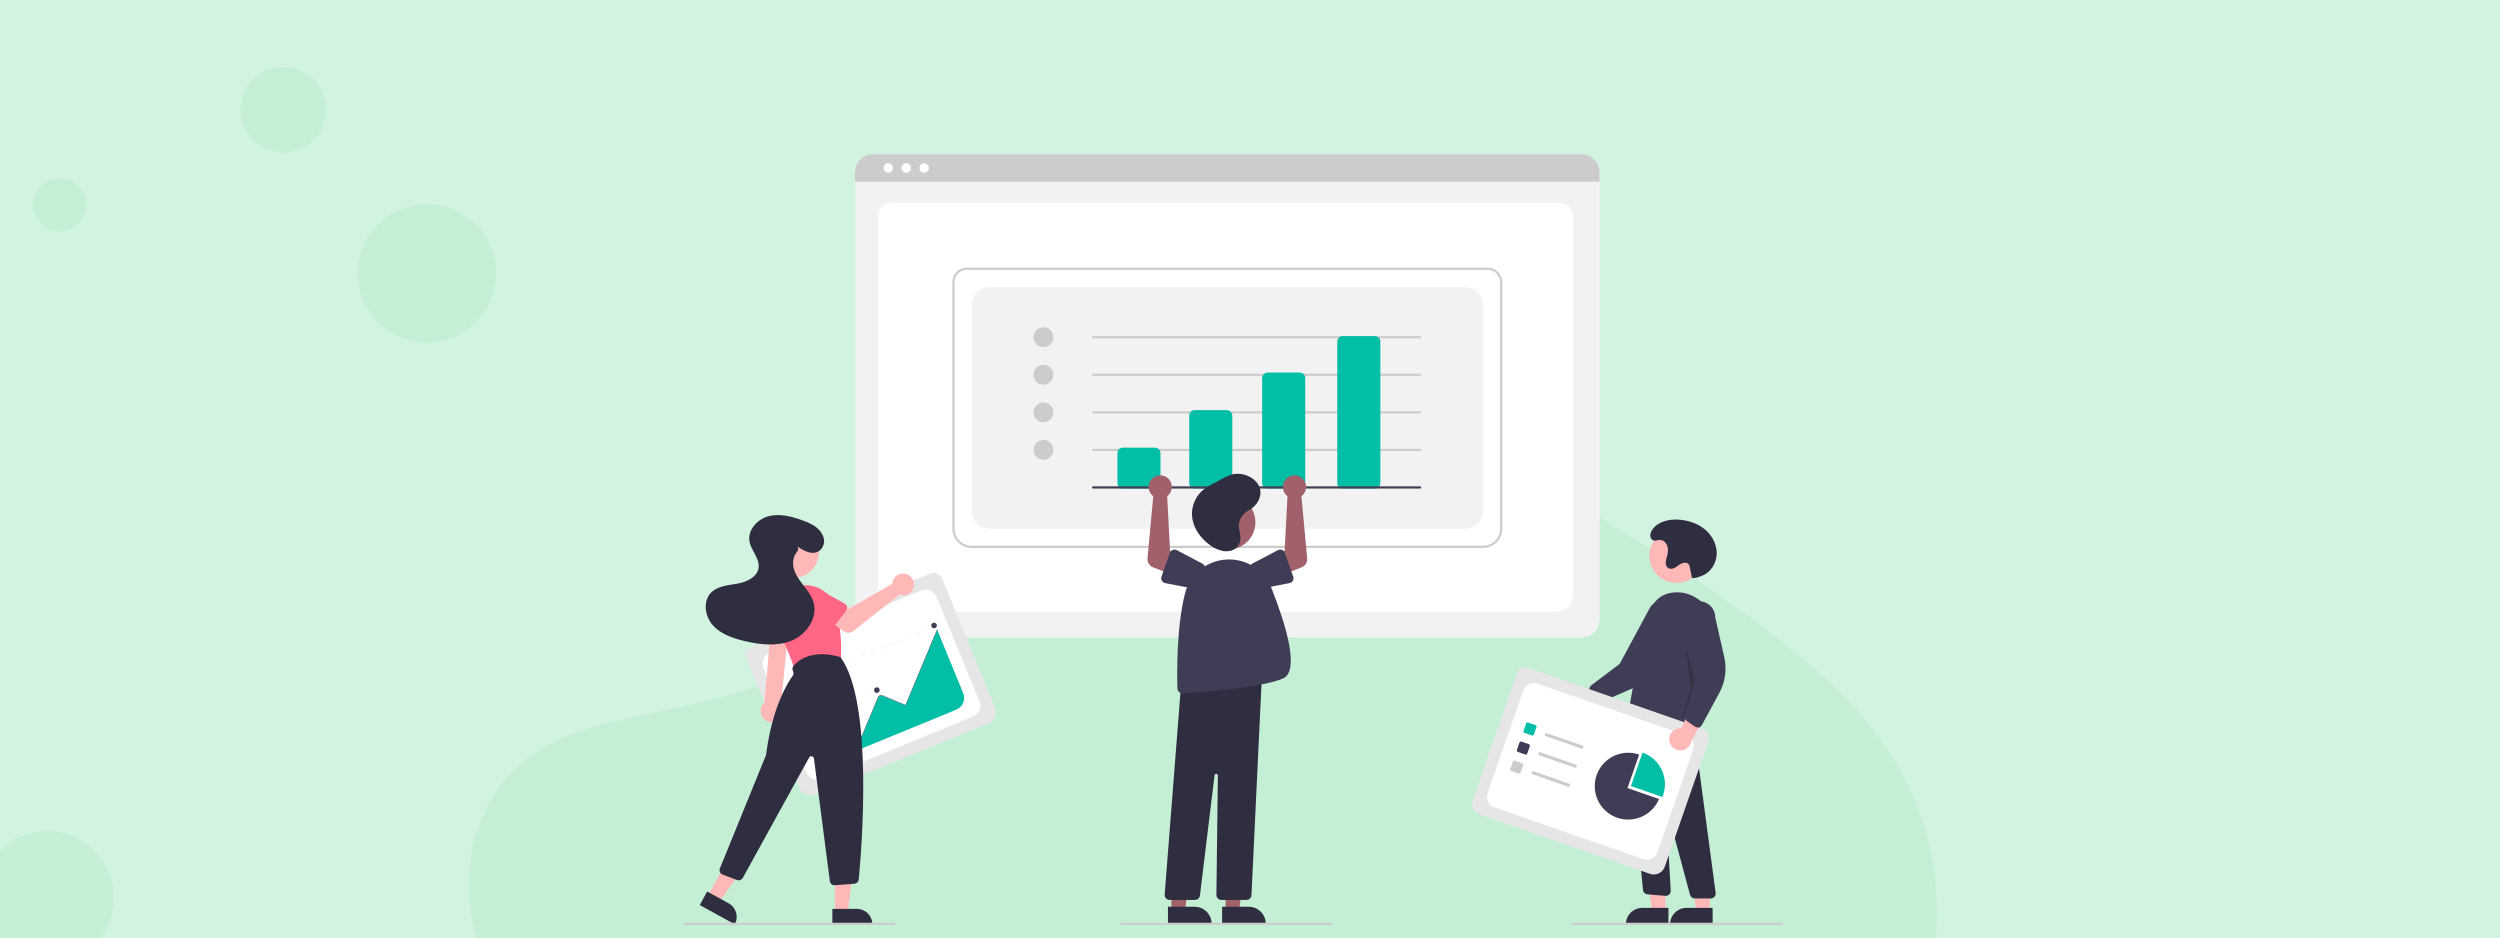 <svg width="373" height="140" viewBox="0 0 373 140" fill="none" xmlns="http://www.w3.org/2000/svg">
<rect x="0" y="0" width="373" height="140" fill="#808080" stroke="none"/>
<g clip-path="url(#clip0_4207_13)">
<rect width="373" height="140" fill="#D1F3DF"/>
<path opacity="0.1" d="M137.581 60.546C145.015 53.932 156.679 52.576 167.295 53.103C200.644 54.759 230.747 70.86 256.785 89.072C266.213 95.664 275.494 102.769 281.612 111.848C294.078 130.328 290.373 155.933 273.054 171.157C267.16 176.339 260.016 180.315 252.682 183.828C239.641 190.089 225.57 195.113 210.772 196.548C200.217 197.566 189.532 196.739 179.041 195.317C149.726 191.336 120.951 182.543 96.834 167.516C86.256 160.917 76.284 152.718 71.924 142.043C67.563 131.369 70.354 117.847 81.156 111.53C85.623 108.918 90.965 107.737 96.193 106.631C103.891 105 111.711 103.392 118.659 100.077C125.833 96.653 134.328 90.029 132.905 82.45C131.384 74.304 130.161 67.161 137.581 60.546Z" fill="#49CE7F"/>
<path opacity="0.1" d="M63.7 51.087C69.389 51.087 74.001 46.475 74.001 40.786C74.001 35.096 69.389 30.485 63.7 30.485C58.011 30.485 53.399 35.096 53.399 40.786C53.399 46.475 58.011 51.087 63.7 51.087Z" fill="#49CE7F"/>
<path opacity="0.1" d="M42.276 22.754C45.797 22.754 48.652 19.899 48.652 16.377C48.652 12.855 45.797 10 42.276 10C38.754 10 35.899 12.855 35.899 16.377C35.899 19.899 38.754 22.754 42.276 22.754Z" fill="#49CE7F"/>
<path opacity="0.1" d="M8.924 34.526C11.091 34.526 12.848 32.769 12.848 30.602C12.848 28.435 11.091 26.678 8.924 26.678C6.757 26.678 5 28.435 5 30.602C5 32.769 6.757 34.526 8.924 34.526Z" fill="#49CE7F"/>
<g opacity="0.09">
<path d="M6.99 124.666C8.836 124.667 10.64 125.215 12.175 126.241C13.71 127.267 14.905 128.725 15.611 130.43C16.317 132.136 16.502 134.013 16.142 135.823C15.781 137.634 14.892 139.297 13.587 140.602C12.281 141.907 10.618 142.796 8.808 143.156C6.997 143.516 5.121 143.331 3.415 142.625C1.71 141.919 0.252 140.723 -0.774 139.188C-1.8 137.654 -2.348 135.849 -2.348 134.003C-2.349 132.777 -2.108 131.562 -1.639 130.429C-1.17 129.295 -0.482 128.266 0.385 127.399C1.253 126.531 2.282 125.844 3.416 125.375C4.549 124.906 5.764 124.665 6.99 124.666Z" fill="#49CE7F"/>
<path d="M6.989 144C5.012 143.998 3.079 143.409 1.437 142.309C-0.206 141.21 -1.486 139.647 -2.242 137.82C-2.997 135.993 -3.194 133.983 -2.807 132.044C-2.42 130.105 -1.467 128.324 -0.068 126.926C1.33 125.529 3.112 124.577 5.051 124.192C6.99 123.806 9 124.005 10.827 124.761C12.653 125.518 14.215 126.799 15.314 128.443C16.412 130.086 16.999 132.019 17 133.996C16.998 136.65 15.942 139.194 14.065 141.07C12.188 142.946 9.643 144 6.989 144ZM15.428 135.366C13.7 134.862 11.884 134.734 10.102 134.991C10.832 136.97 11.389 139.008 11.766 141.083C12.737 140.433 13.563 139.59 14.193 138.606C14.823 137.622 15.244 136.519 15.428 135.366ZM10.329 141.872C9.927 139.661 9.317 137.493 8.507 135.397C8.489 135.405 8.471 135.41 8.452 135.412C3.626 137.093 1.897 140.434 1.741 140.746C3.239 141.913 5.085 142.546 6.984 142.544C8.132 142.553 9.269 142.323 10.324 141.872H10.329ZM0.639 139.721C0.833 139.393 3.18 135.514 7.592 134.082C7.7 134.044 7.818 134.012 7.927 133.981C7.717 133.496 7.482 133.011 7.231 132.535C2.962 133.809 -1.184 133.754 -1.559 133.747C-1.559 133.833 -1.567 133.919 -1.567 134.004C-1.564 136.117 -0.779 138.154 0.639 139.721ZM-1.38 132.26C1.288 132.248 3.943 131.899 6.523 131.22C5.556 129.519 4.499 127.872 3.355 126.284C2.158 126.848 1.108 127.68 0.287 128.717C-0.535 129.753 -1.105 130.966 -1.38 132.26ZM4.987 125.706C6.159 127.299 7.226 128.967 8.178 130.7C11.22 129.559 12.502 127.837 12.66 127.619C11.097 126.231 9.079 125.465 6.989 125.468C6.314 125.473 5.643 125.555 4.987 125.711V125.706ZM13.606 128.607C13.426 128.851 11.994 130.688 8.835 131.978C9.03 132.385 9.226 132.799 9.405 133.214C9.468 133.362 9.53 133.511 9.594 133.652C12.44 133.291 15.264 133.87 15.546 133.925C15.525 131.983 14.84 130.106 13.606 128.606V128.607Z" fill="#49CE7F"/>
</g>
<g clip-path="url(#clip1_4207_13)">
<path d="M235.951 95.122H130.325C129.604 95.121 128.913 94.834 128.403 94.324C127.893 93.814 127.606 93.123 127.605 92.402V27.268C127.606 26.74 127.816 26.233 128.19 25.86C128.563 25.486 129.07 25.276 129.598 25.276H236.643C237.181 25.276 237.696 25.49 238.076 25.87C238.456 26.25 238.67 26.765 238.67 27.303V92.402C238.669 93.123 238.383 93.814 237.873 94.324C237.363 94.834 236.672 95.121 235.951 95.122Z" fill="#F2F2F2"/>
<path d="M232.098 91.27H133.657C132.214 91.27 131.04 90.171 131.04 88.82V32.1C131.04 31.098 131.91 30.282 132.979 30.282H232.743C233.83 30.282 234.715 31.111 234.715 32.13V88.82C234.715 90.171 233.541 91.27 232.098 91.27Z" fill="white"/>
<path d="M238.632 27.113H127.567V25.728C127.568 25.005 127.856 24.311 128.368 23.8C128.88 23.288 129.573 23.001 130.297 23H235.903C236.626 23.001 237.32 23.288 237.832 23.799C238.343 24.311 238.631 25.005 238.632 25.728V27.113Z" fill="#CCCCCC"/>
<path d="M132.528 25.767C132.918 25.767 133.234 25.45 133.234 25.06C133.234 24.671 132.918 24.354 132.528 24.354C132.138 24.354 131.822 24.671 131.822 25.06C131.822 25.45 132.138 25.767 132.528 25.767Z" fill="white"/>
<path d="M135.208 25.767C135.598 25.767 135.914 25.45 135.914 25.06C135.914 24.671 135.598 24.354 135.208 24.354C134.818 24.354 134.502 24.671 134.502 25.06C134.502 25.45 134.818 25.767 135.208 25.767Z" fill="white"/>
<path d="M137.887 25.767C138.277 25.767 138.593 25.45 138.593 25.06C138.593 24.671 138.277 24.354 137.887 24.354C137.497 24.354 137.181 24.671 137.181 25.06C137.181 25.45 137.497 25.767 137.887 25.767Z" fill="white"/>
<path d="M221.262 81.757H144.975C144.211 81.757 143.477 81.452 142.937 80.912C142.396 80.371 142.092 79.638 142.091 78.873V42.09C142.091 41.518 142.319 40.97 142.723 40.565C143.128 40.161 143.676 39.933 144.248 39.933H221.955C222.536 39.933 223.093 40.164 223.504 40.575C223.915 40.986 224.146 41.543 224.147 42.124V78.873C224.146 79.638 223.842 80.371 223.301 80.912C222.76 81.452 222.027 81.757 221.262 81.757ZM144.248 40.262C143.763 40.263 143.299 40.456 142.956 40.798C142.614 41.141 142.421 41.605 142.42 42.09V78.873C142.421 79.55 142.691 80.2 143.17 80.679C143.649 81.157 144.298 81.427 144.975 81.428H221.262C221.94 81.427 222.589 81.157 223.068 80.679C223.547 80.2 223.816 79.55 223.817 78.873V42.124C223.816 41.631 223.62 41.157 223.271 40.808C222.922 40.459 222.449 40.263 221.955 40.262H144.248Z" fill="#CCCCCC"/>
<path d="M147.613 78.873H218.625C219.325 78.873 219.995 78.595 220.49 78.1C220.984 77.606 221.262 76.935 221.262 76.236V45.487C221.262 44.787 220.984 44.116 220.49 43.622C219.995 43.127 219.325 42.849 218.625 42.849H147.613C146.913 42.849 146.242 43.127 145.748 43.622C145.253 44.116 144.975 44.787 144.975 45.487V76.236C144.975 76.935 145.253 77.606 145.748 78.1C146.242 78.595 146.913 78.873 147.613 78.873Z" fill="#F2F2F2"/>
<path d="M155.676 51.795C156.495 51.795 157.159 51.131 157.159 50.312C157.159 49.492 156.495 48.828 155.676 48.828C154.856 48.828 154.192 49.492 154.192 50.312C154.192 51.131 154.856 51.795 155.676 51.795Z" fill="#CCCCCC"/>
<path d="M155.676 57.4C156.495 57.4 157.159 56.735 157.159 55.916C157.159 55.097 156.495 54.433 155.676 54.433C154.856 54.433 154.192 55.097 154.192 55.916C154.192 56.735 154.856 57.4 155.676 57.4Z" fill="#CCCCCC"/>
<path d="M155.676 63.004C156.495 63.004 157.159 62.34 157.159 61.52C157.159 60.701 156.495 60.037 155.676 60.037C154.856 60.037 154.192 60.701 154.192 61.52C154.192 62.34 154.856 63.004 155.676 63.004Z" fill="#CCCCCC"/>
<path d="M155.676 68.608C156.495 68.608 157.159 67.944 157.159 67.125C157.159 66.305 156.495 65.641 155.676 65.641C154.856 65.641 154.192 66.305 154.192 67.125C154.192 67.944 154.856 68.608 155.676 68.608Z" fill="#CCCCCC"/>
<path d="M211.881 50.477H163.093C163.049 50.477 163.007 50.459 162.976 50.428C162.945 50.397 162.928 50.355 162.928 50.312C162.928 50.268 162.945 50.226 162.976 50.195C163.007 50.164 163.049 50.147 163.093 50.147H211.881C211.924 50.147 211.966 50.164 211.997 50.195C212.028 50.226 212.045 50.268 212.045 50.312C212.045 50.355 212.028 50.397 211.997 50.428C211.966 50.459 211.924 50.477 211.881 50.477Z" fill="#CCCCCC"/>
<path d="M211.881 56.081H163.093C163.049 56.081 163.007 56.063 162.976 56.033C162.945 56.002 162.928 55.96 162.928 55.916C162.928 55.872 162.945 55.83 162.976 55.8C163.007 55.769 163.049 55.751 163.093 55.751H211.881C211.924 55.751 211.966 55.769 211.997 55.8C212.028 55.83 212.045 55.872 212.045 55.916C212.045 55.96 212.028 56.002 211.997 56.033C211.966 56.063 211.924 56.081 211.881 56.081Z" fill="#CCCCCC"/>
<path d="M211.881 61.685H163.093C163.049 61.685 163.007 61.668 162.976 61.637C162.945 61.606 162.928 61.564 162.928 61.52C162.928 61.477 162.945 61.435 162.976 61.404C163.007 61.373 163.049 61.356 163.093 61.356H211.881C211.924 61.356 211.966 61.373 211.997 61.404C212.028 61.435 212.045 61.477 212.045 61.52C212.045 61.564 212.028 61.606 211.997 61.637C211.966 61.668 211.924 61.685 211.881 61.685Z" fill="#CCCCCC"/>
<path d="M211.881 67.29H163.093C163.049 67.29 163.007 67.272 162.976 67.241C162.945 67.21 162.928 67.168 162.928 67.125C162.928 67.081 162.945 67.039 162.976 67.008C163.007 66.977 163.049 66.96 163.093 66.96H211.881C211.924 66.96 211.966 66.977 211.997 67.008C212.028 67.039 212.045 67.081 212.045 67.125C212.045 67.168 212.028 67.21 211.997 67.241C211.966 67.272 211.924 67.29 211.881 67.29Z" fill="#CCCCCC"/>
<path d="M172.323 72.894H167.543C167.324 72.894 167.115 72.807 166.96 72.652C166.806 72.498 166.719 72.288 166.719 72.07V67.619C166.719 67.401 166.806 67.191 166.96 67.037C167.115 66.882 167.324 66.795 167.543 66.795H172.323C172.541 66.795 172.751 66.882 172.905 67.037C173.06 67.191 173.147 67.401 173.147 67.619V72.07C173.147 72.288 173.06 72.498 172.905 72.652C172.751 72.807 172.541 72.894 172.323 72.894Z" fill="#00BFA6"/>
<path d="M183.036 72.894H178.256C178.038 72.894 177.829 72.807 177.674 72.652C177.52 72.498 177.433 72.288 177.432 72.07V62.015C177.433 61.796 177.52 61.587 177.674 61.432C177.829 61.278 178.038 61.191 178.256 61.191H183.036C183.255 61.191 183.464 61.278 183.619 61.432C183.773 61.587 183.86 61.796 183.861 62.015V72.07C183.86 72.288 183.773 72.498 183.619 72.652C183.464 72.807 183.255 72.894 183.036 72.894Z" fill="#00BFA6"/>
<path d="M193.915 72.894H189.135C188.916 72.894 188.707 72.807 188.552 72.652C188.398 72.498 188.311 72.288 188.311 72.07V56.411C188.311 56.192 188.398 55.983 188.552 55.828C188.707 55.674 188.916 55.587 189.135 55.586H193.915C194.133 55.587 194.343 55.674 194.497 55.828C194.652 55.983 194.739 56.192 194.739 56.411V72.07C194.739 72.288 194.652 72.498 194.497 72.652C194.343 72.807 194.133 72.894 193.915 72.894Z" fill="#00BFA6"/>
<path d="M205.123 72.894H200.343C200.124 72.894 199.915 72.807 199.76 72.652C199.606 72.498 199.519 72.288 199.519 72.07V50.971C199.519 50.753 199.606 50.543 199.76 50.389C199.915 50.234 200.124 50.147 200.343 50.147H205.123C205.341 50.147 205.551 50.234 205.705 50.389C205.86 50.543 205.947 50.753 205.947 50.971V72.07C205.947 72.288 205.86 72.498 205.705 72.652C205.551 72.807 205.341 72.894 205.123 72.894Z" fill="#00BFA6"/>
<path d="M211.881 72.894H163.093C163.049 72.894 163.007 72.876 162.976 72.846C162.945 72.815 162.928 72.773 162.928 72.729C162.928 72.685 162.945 72.643 162.976 72.612C163.007 72.582 163.049 72.564 163.093 72.564H211.881C211.924 72.564 211.966 72.582 211.997 72.612C212.028 72.643 212.045 72.685 212.045 72.729C212.045 72.773 212.028 72.815 211.997 72.846C211.966 72.876 211.924 72.894 211.881 72.894Z" fill="#3F3D56"/>
<path d="M233.316 103.643C233.449 103.441 233.625 103.27 233.832 103.143C234.039 103.017 234.27 102.937 234.511 102.91C234.752 102.882 234.996 102.908 235.225 102.985C235.455 103.062 235.665 103.188 235.841 103.355L241.075 100.654L240.749 103.698L235.829 105.796C235.529 106.073 235.138 106.229 234.73 106.237C234.322 106.244 233.926 106.101 233.616 105.836C233.306 105.57 233.104 105.201 233.049 104.796C232.994 104.392 233.089 103.982 233.316 103.643Z" fill="#FFB8B8"/>
<path d="M237.819 104.778C237.7 104.685 237.613 104.558 237.568 104.413L237.152 103.068C237.107 102.923 237.108 102.767 237.155 102.622C237.202 102.477 237.292 102.349 237.413 102.257L241.655 99.053L246.25 90.529C246.442 90.281 246.682 90.074 246.954 89.918C247.227 89.763 247.528 89.663 247.839 89.624C248.15 89.584 248.466 89.607 248.769 89.69C249.071 89.773 249.355 89.915 249.603 90.107C249.85 90.299 250.058 90.539 250.213 90.811C250.369 91.084 250.469 91.385 250.508 91.696C250.547 92.007 250.525 92.323 250.442 92.626C250.359 92.929 250.217 93.212 250.024 93.46L247.41 98.977C246.617 100.651 245.243 101.981 243.543 102.718L238.572 104.874C238.476 104.916 238.373 104.937 238.269 104.936C238.164 104.934 238.062 104.911 237.967 104.868C237.914 104.844 237.865 104.814 237.819 104.778Z" fill="#3F3D56"/>
<path d="M250.14 86.972C252.376 86.972 254.188 85.159 254.188 82.923C254.188 80.687 252.376 78.875 250.14 78.875C247.904 78.875 246.092 80.687 246.092 82.923C246.092 85.159 247.904 86.972 250.14 86.972Z" fill="#FFB8B8"/>
<path d="M248.498 136.031L246.477 136.031L245.516 128.237L248.498 128.237L248.498 136.031Z" fill="#FFB8B8"/>
<path d="M245.034 135.454H248.931V137.907H242.58C242.58 137.585 242.643 137.266 242.767 136.968C242.89 136.671 243.071 136.4 243.299 136.172C243.526 135.944 243.797 135.764 244.095 135.64C244.392 135.517 244.711 135.454 245.034 135.454Z" fill="#2F2E41"/>
<path d="M255.091 136.032L253.07 136.031L252.109 128.237L255.091 128.237L255.091 136.032Z" fill="#FFB8B8"/>
<path d="M251.627 135.454H255.524V137.908H249.173C249.173 137.585 249.236 137.266 249.36 136.969C249.483 136.671 249.664 136.4 249.892 136.173C250.119 135.945 250.39 135.764 250.688 135.641C250.985 135.517 251.304 135.454 251.627 135.454Z" fill="#2F2E41"/>
<path d="M255.238 134.054L252.87 134.054C252.707 134.053 252.549 133.999 252.419 133.9C252.29 133.801 252.197 133.662 252.154 133.505L248.746 120.862C248.74 120.842 248.728 120.825 248.711 120.814C248.694 120.803 248.673 120.799 248.653 120.802C248.633 120.805 248.615 120.816 248.602 120.832C248.589 120.848 248.583 120.868 248.584 120.888L249.272 132.879C249.279 132.985 249.262 133.091 249.223 133.19C249.185 133.289 249.126 133.378 249.05 133.452C248.974 133.526 248.882 133.583 248.783 133.619C248.683 133.655 248.576 133.669 248.47 133.66L245.809 133.438C245.638 133.424 245.478 133.351 245.355 133.232C245.232 133.113 245.154 132.955 245.134 132.785L242.709 107.608L243.647 108.171L252.437 106.678L255.974 133.214C255.988 133.319 255.979 133.425 255.948 133.526C255.918 133.628 255.866 133.721 255.796 133.8C255.727 133.88 255.641 133.944 255.545 133.987C255.449 134.031 255.344 134.054 255.238 134.054Z" fill="#2F2E41"/>
<path d="M245.649 110.265C244.679 110.257 243.729 109.99 242.897 109.491C242.769 109.415 242.667 109.302 242.604 109.167C242.542 109.032 242.521 108.881 242.545 108.734C242.855 106.841 244.471 97.129 245.942 91.834C246.541 89.678 247.866 88.516 249.879 88.382C252.824 88.189 255.442 90.493 255.715 93.525C256.195 98.873 254.242 106.472 253.38 109.491C253.347 109.608 253.285 109.715 253.201 109.802C253.117 109.889 253.012 109.954 252.897 109.992C252.782 110.029 252.659 110.038 252.539 110.017C252.42 109.996 252.307 109.946 252.212 109.872L250.455 108.505C250.346 108.422 250.213 108.38 250.077 108.385C249.941 108.391 249.811 108.444 249.71 108.536C248.229 109.857 246.822 110.265 245.649 110.265Z" fill="#3F3D56"/>
<path opacity="0.2" d="M251.46 96.142L252.944 102.406L250.801 107.68L252.284 102.571L251.46 96.142Z" fill="black"/>
<path d="M252.45 86.252C252.81 86.259 253.168 86.194 253.503 86.062C253.65 86.005 253.803 85.958 253.95 85.902C255.249 85.4 256.105 84.016 256.136 82.624C256.167 81.231 255.446 79.88 254.375 78.989C253.304 78.098 251.917 77.641 250.529 77.535C249.033 77.421 247.349 77.801 246.513 79.046C246.29 79.378 246.135 79.78 246.266 80.181C246.306 80.302 246.376 80.41 246.471 80.495C246.844 80.827 247.216 80.577 247.597 80.555C248.12 80.525 248.59 80.948 248.758 81.444C248.927 81.94 248.853 82.486 248.717 82.992C248.613 83.297 248.547 83.613 248.522 83.933C248.511 84.094 248.541 84.255 248.609 84.401C248.678 84.547 248.783 84.673 248.914 84.767C249.24 84.964 249.67 84.85 249.997 84.653C250.324 84.455 250.606 84.181 250.96 84.036C251.313 83.891 251.787 83.923 251.993 84.245C252.058 84.362 252.103 84.49 252.124 84.622C252.308 85.462 252.266 85.412 252.45 86.252Z" fill="#2F2E41"/>
<path d="M246.175 130.377L220.826 121.548C220.391 121.396 220.034 121.078 219.833 120.663C219.633 120.248 219.605 119.771 219.756 119.335L226.343 100.419C226.455 100.101 226.688 99.839 226.992 99.692C227.296 99.545 227.646 99.525 227.965 99.636L254.171 108.763C254.495 108.876 254.761 109.113 254.911 109.422C255.06 109.732 255.081 110.087 254.968 110.412L248.388 129.307C248.236 129.742 247.918 130.099 247.503 130.299C247.088 130.5 246.61 130.528 246.175 130.377Z" fill="#E6E6E6"/>
<path d="M222.989 120.461L245.155 128.181C245.577 128.328 246.041 128.301 246.443 128.107C246.845 127.912 247.154 127.566 247.301 127.144L252.62 111.869C252.767 111.447 252.741 110.984 252.546 110.581C252.352 110.179 252.005 109.87 251.583 109.723L229.417 102.003C228.995 101.856 228.531 101.883 228.129 102.078C227.727 102.272 227.418 102.619 227.271 103.041L221.952 118.315C221.879 118.524 221.848 118.745 221.861 118.966C221.874 119.187 221.93 119.404 222.026 119.603C222.122 119.802 222.257 119.981 222.422 120.128C222.587 120.275 222.78 120.388 222.989 120.461Z" fill="white"/>
<path d="M228.555 109.729L227.457 109.347C227.398 109.326 227.349 109.283 227.322 109.226C227.294 109.169 227.29 109.104 227.311 109.044L227.693 107.947C227.714 107.887 227.758 107.838 227.815 107.811C227.871 107.783 227.937 107.779 227.996 107.8L229.094 108.182C229.153 108.203 229.202 108.247 229.23 108.304C229.257 108.36 229.261 108.426 229.24 108.485L228.858 109.583C228.837 109.643 228.794 109.691 228.737 109.719C228.68 109.746 228.615 109.75 228.555 109.729Z" fill="#00BFA6"/>
<path d="M227.565 112.574L226.467 112.191C226.407 112.171 226.359 112.127 226.331 112.07C226.304 112.014 226.3 111.948 226.321 111.889L226.703 110.791C226.724 110.731 226.767 110.683 226.824 110.655C226.881 110.628 226.946 110.624 227.006 110.645L228.103 111.027C228.163 111.048 228.212 111.091 228.239 111.148C228.267 111.205 228.27 111.27 228.25 111.33L227.868 112.427C227.847 112.487 227.803 112.536 227.746 112.563C227.69 112.591 227.624 112.594 227.565 112.574Z" fill="#3F3D56"/>
<path d="M226.574 115.418L225.476 115.036C225.417 115.015 225.368 114.971 225.341 114.915C225.313 114.858 225.309 114.793 225.33 114.733L225.712 113.635C225.733 113.576 225.777 113.527 225.833 113.499C225.89 113.472 225.956 113.468 226.015 113.489L227.113 113.871C227.172 113.892 227.221 113.936 227.249 113.992C227.276 114.049 227.28 114.114 227.259 114.174L226.877 115.272C226.856 115.331 226.813 115.38 226.756 115.408C226.699 115.435 226.634 115.439 226.574 115.418Z" fill="#CCCCCC"/>
<path d="M235.932 111.683L230.643 109.841C230.613 109.831 230.586 109.815 230.562 109.794C230.539 109.773 230.52 109.748 230.506 109.72C230.493 109.692 230.485 109.661 230.483 109.63C230.481 109.599 230.485 109.567 230.496 109.538C230.506 109.508 230.522 109.481 230.543 109.458C230.564 109.434 230.589 109.415 230.617 109.402C230.645 109.388 230.676 109.38 230.707 109.379C230.738 109.377 230.769 109.381 230.799 109.392L236.088 111.234C236.118 111.244 236.145 111.26 236.168 111.281C236.192 111.302 236.211 111.327 236.225 111.355C236.238 111.383 236.246 111.414 236.248 111.445C236.25 111.476 236.245 111.507 236.235 111.537C236.225 111.566 236.209 111.594 236.188 111.617C236.167 111.64 236.142 111.659 236.114 111.673C236.086 111.686 236.055 111.694 236.024 111.696C235.993 111.698 235.961 111.693 235.932 111.683Z" fill="#CCCCCC"/>
<path d="M234.941 114.527L229.652 112.685C229.592 112.664 229.544 112.621 229.516 112.564C229.489 112.507 229.485 112.442 229.506 112.382C229.526 112.323 229.57 112.274 229.627 112.247C229.683 112.219 229.749 112.215 229.808 112.236L235.098 114.078C235.127 114.088 235.154 114.104 235.178 114.125C235.201 114.146 235.22 114.171 235.234 114.199C235.248 114.227 235.256 114.258 235.257 114.289C235.259 114.32 235.255 114.352 235.245 114.381C235.234 114.411 235.218 114.438 235.197 114.461C235.177 114.485 235.151 114.504 235.123 114.517C235.095 114.531 235.064 114.539 235.033 114.54C235.002 114.542 234.971 114.538 234.941 114.527Z" fill="#CCCCCC"/>
<path d="M233.951 117.372L228.662 115.53C228.602 115.509 228.553 115.465 228.526 115.409C228.498 115.352 228.494 115.286 228.515 115.227C228.536 115.167 228.579 115.118 228.636 115.091C228.693 115.064 228.758 115.06 228.818 115.08L234.107 116.923C234.167 116.943 234.216 116.987 234.243 117.044C234.271 117.1 234.274 117.166 234.254 117.225C234.233 117.285 234.189 117.334 234.132 117.361C234.076 117.389 234.01 117.392 233.951 117.372Z" fill="#CCCCCC"/>
<path d="M248.027 118.913C248.065 118.82 248.101 118.727 248.135 118.631C248.569 117.382 248.491 116.012 247.915 114.822C247.34 113.632 246.315 112.719 245.067 112.284L243.329 117.277L248.027 118.913Z" fill="#00BFA6"/>
<path d="M242.823 117.58L244.562 112.588C243.643 112.268 242.65 112.224 241.707 112.461C240.763 112.698 239.91 113.207 239.252 113.923C238.594 114.64 238.159 115.533 238.003 116.493C237.847 117.454 237.974 118.439 238.371 119.327C238.768 120.216 239.416 120.968 240.235 121.493C241.055 122.018 242.01 122.291 242.982 122.279C243.955 122.267 244.903 121.971 245.71 121.427C246.516 120.883 247.146 120.114 247.521 119.217L242.823 117.58Z" fill="#3F3D56"/>
<path d="M249.047 110.419C249.027 110.178 249.061 109.935 249.145 109.707C249.23 109.48 249.363 109.274 249.535 109.104C249.708 108.934 249.915 108.804 250.144 108.723C250.372 108.642 250.615 108.611 250.857 108.634L253.308 103.279L254.93 105.874L252.353 110.562C252.288 110.965 252.077 111.33 251.76 111.587C251.444 111.845 251.044 111.977 250.637 111.959C250.229 111.942 249.842 111.775 249.549 111.491C249.256 111.207 249.077 110.826 249.047 110.419Z" fill="#FFB8B8"/>
<path d="M253.291 108.533C253.14 108.533 252.993 108.487 252.869 108.401L251.711 107.6C251.586 107.513 251.491 107.389 251.438 107.246C251.385 107.103 251.378 106.947 251.416 106.8L252.777 101.66L251.132 92.118C251.13 91.804 251.19 91.492 251.309 91.202C251.427 90.911 251.602 90.646 251.823 90.423C252.044 90.2 252.306 90.022 252.596 89.9C252.885 89.779 253.196 89.715 253.51 89.714C253.824 89.712 254.135 89.773 254.426 89.892C254.716 90.01 254.981 90.186 255.204 90.407C255.427 90.628 255.604 90.891 255.725 91.18C255.847 91.47 255.91 91.781 255.911 92.095L257.259 98.049C257.668 99.856 257.407 101.75 256.524 103.379L253.943 108.144C253.893 108.236 253.825 108.316 253.742 108.38C253.659 108.443 253.564 108.488 253.463 108.513C253.407 108.526 253.349 108.533 253.291 108.533Z" fill="#3F3D56"/>
<path d="M265.835 138H234.519C234.475 138 234.433 137.983 234.402 137.952C234.371 137.921 234.354 137.879 234.354 137.835C234.354 137.791 234.371 137.749 234.402 137.719C234.433 137.688 234.475 137.67 234.519 137.67H265.835C265.879 137.67 265.921 137.688 265.952 137.719C265.983 137.749 266 137.791 266 137.835C266 137.879 265.983 137.921 265.952 137.952C265.921 137.983 265.879 138 265.835 138Z" fill="#CCCCCC"/>
<path d="M182.853 135.949L184.874 135.949L185.835 128.155H182.853L182.853 135.949Z" fill="#A0616A"/>
<path d="M182.338 135.289L186.317 135.289C186.65 135.289 186.98 135.355 187.288 135.482C187.595 135.61 187.875 135.797 188.111 136.032C188.346 136.268 188.533 136.547 188.66 136.855C188.788 137.163 188.853 137.492 188.853 137.825V137.908L182.338 137.908L182.338 135.289Z" fill="#2F2E41"/>
<path d="M174.777 135.949L176.797 135.949L177.759 128.155H174.776L174.777 135.949Z" fill="#A0616A"/>
<path d="M174.261 135.289L178.241 135.289C178.574 135.289 178.904 135.355 179.211 135.482C179.519 135.61 179.799 135.797 180.034 136.032C180.27 136.268 180.456 136.547 180.584 136.855C180.711 137.163 180.777 137.492 180.777 137.825V137.908L174.261 137.908L174.261 135.289Z" fill="#2F2E41"/>
<path d="M183.256 81.986C185.492 81.986 187.305 80.174 187.305 77.938C187.305 75.702 185.492 73.889 183.256 73.889C181.021 73.889 179.208 75.702 179.208 77.938C179.208 80.174 181.021 81.986 183.256 81.986Z" fill="#A0616A"/>
<path d="M185.979 134.267H182.229C182.131 134.267 182.033 134.247 181.943 134.209C181.852 134.172 181.77 134.116 181.701 134.046C181.632 133.977 181.578 133.894 181.541 133.803C181.504 133.712 181.486 133.614 181.487 133.516L181.705 115.709C181.706 115.646 181.682 115.585 181.639 115.538C181.597 115.492 181.537 115.464 181.474 115.459C181.411 115.455 181.349 115.475 181.3 115.516C181.251 115.556 181.22 115.613 181.212 115.676L179.03 133.615C179.008 133.795 178.921 133.96 178.785 134.08C178.65 134.2 178.475 134.267 178.294 134.267H174.508C174.406 134.267 174.304 134.246 174.211 134.205C174.117 134.164 174.033 134.104 173.963 134.029C173.894 133.954 173.841 133.865 173.807 133.768C173.774 133.672 173.76 133.569 173.768 133.467L176.268 101.478L176.336 101.47L188.307 100.177L186.72 133.56C186.711 133.751 186.629 133.931 186.491 134.062C186.353 134.194 186.169 134.267 185.979 134.267Z" fill="#2F2E41"/>
<path d="M176.414 103.441C176.222 103.441 176.037 103.366 175.899 103.232C175.761 103.098 175.681 102.915 175.675 102.723C175.61 100.7 175.498 93.701 176.799 88.563C177.155 87.159 177.952 85.907 179.074 84.992C180.196 84.076 181.582 83.546 183.029 83.48C184.452 83.402 185.864 83.775 187.064 84.545C188.264 85.314 189.191 86.443 189.714 87.769C191.902 93.325 193.969 100.172 191.392 101.246C188.014 102.654 179.108 103.281 176.46 103.44C176.444 103.441 176.429 103.441 176.414 103.441Z" fill="#3F3D56"/>
<path d="M191.886 73.846C191.95 73.912 192.019 73.972 192.092 74.026L191.667 82.19L189.899 83.095L190.916 85.941L194.201 84.643C194.467 84.538 194.691 84.35 194.84 84.107C194.989 83.864 195.056 83.579 195.03 83.295L194.169 74.034C194.451 73.824 194.662 73.534 194.774 73.201C194.886 72.868 194.894 72.508 194.797 72.171C194.701 71.833 194.503 71.533 194.231 71.31C193.96 71.087 193.627 70.952 193.277 70.923C192.926 70.894 192.576 70.973 192.271 71.148C191.967 71.323 191.723 71.587 191.572 71.904C191.421 72.222 191.37 72.578 191.426 72.924C191.483 73.271 191.643 73.593 191.886 73.846Z" fill="#A0616A"/>
<path d="M191.7 82.494L192.944 86.028C192.979 86.128 192.992 86.235 192.983 86.341C192.973 86.447 192.94 86.55 192.887 86.643C192.834 86.735 192.762 86.815 192.675 86.877C192.589 86.939 192.49 86.982 192.385 87.002L188.718 87.712C188.203 87.89 187.638 87.857 187.147 87.619C186.656 87.381 186.28 86.958 186.101 86.443C185.921 85.928 185.953 85.363 186.19 84.871C186.426 84.38 186.848 84.003 187.362 83.822L190.655 82.084C190.749 82.034 190.853 82.005 190.959 81.999C191.066 81.993 191.172 82.01 191.271 82.049C191.37 82.088 191.46 82.148 191.534 82.225C191.608 82.301 191.665 82.393 191.7 82.494Z" fill="#3F3D56"/>
<path d="M174.351 73.846C174.288 73.912 174.219 73.972 174.146 74.026L174.571 82.19L176.338 83.095L175.321 85.941L172.036 84.643C171.771 84.538 171.547 84.35 171.397 84.107C171.248 83.864 171.182 83.579 171.208 83.295L172.069 74.034C171.787 73.824 171.576 73.534 171.464 73.201C171.352 72.868 171.343 72.508 171.44 72.171C171.537 71.833 171.734 71.533 172.006 71.31C172.278 71.087 172.611 70.952 172.961 70.923C173.311 70.894 173.662 70.973 173.966 71.148C174.271 71.323 174.515 71.587 174.666 71.904C174.817 72.222 174.867 72.578 174.811 72.924C174.755 73.271 174.595 73.593 174.351 73.846Z" fill="#A0616A"/>
<path d="M174.966 82.049C175.065 82.01 175.172 81.993 175.278 81.999C175.385 82.005 175.489 82.034 175.583 82.084L178.875 83.822C179.39 84.002 179.811 84.38 180.048 84.871C180.284 85.363 180.316 85.928 180.137 86.443C179.957 86.958 179.581 87.381 179.09 87.619C178.599 87.857 178.034 87.89 177.519 87.712L173.852 87.002C173.748 86.982 173.649 86.939 173.562 86.877C173.475 86.815 173.403 86.735 173.35 86.643C173.297 86.55 173.264 86.447 173.255 86.341C173.245 86.235 173.258 86.128 173.294 86.028L174.537 82.494C174.573 82.393 174.629 82.301 174.703 82.225C174.777 82.148 174.867 82.088 174.966 82.049Z" fill="#3F3D56"/>
<path d="M184.829 78.628C184.807 78.112 184.937 77.6 185.202 77.156C185.466 76.712 185.854 76.355 186.319 76.128C187.549 75.493 188.322 74.138 187.984 72.9C187.55 71.316 185.394 70.289 183.648 70.834C183.175 71.002 182.719 71.214 182.286 71.467L181.145 72.079C180.658 72.323 180.188 72.6 179.739 72.909C179.066 73.405 178.539 74.072 178.212 74.841C177.885 75.611 177.771 76.453 177.881 77.282C178.106 78.892 179.16 80.369 180.604 81.38C181.155 81.792 181.793 82.076 182.469 82.209C183.161 82.323 183.931 82.194 184.437 81.763C185.228 81.091 185.146 79.965 184.89 79.024C184.856 78.895 184.836 78.762 184.829 78.628Z" fill="#2F2E41"/>
<path d="M198.587 138H167.27C167.227 138 167.185 137.983 167.154 137.952C167.123 137.921 167.105 137.879 167.105 137.835C167.105 137.791 167.123 137.749 167.154 137.719C167.185 137.688 167.227 137.67 167.27 137.67H198.587C198.631 137.67 198.673 137.688 198.703 137.719C198.734 137.749 198.752 137.791 198.752 137.835C198.752 137.879 198.734 137.921 198.703 137.952C198.673 137.983 198.631 138 198.587 138Z" fill="#CCCCCC"/>
<path d="M147.477 107.93L121.636 118.532C121.192 118.713 120.694 118.711 120.252 118.526C119.81 118.341 119.459 117.988 119.276 117.545L111.366 98.262C111.233 97.937 111.235 97.573 111.37 97.249C111.506 96.924 111.764 96.667 112.089 96.534L138.803 85.574C139.134 85.439 139.505 85.44 139.835 85.578C140.164 85.716 140.426 85.979 140.562 86.309L148.463 105.571C148.645 106.014 148.643 106.512 148.458 106.954C148.273 107.397 147.92 107.748 147.477 107.93Z" fill="#E6E6E6"/>
<path d="M122.572 116.193L145.168 106.923C145.598 106.746 145.941 106.406 146.12 105.977C146.299 105.548 146.301 105.065 146.125 104.635L139.737 89.064C139.65 88.851 139.521 88.657 139.359 88.494C139.197 88.33 139.004 88.201 138.791 88.112C138.579 88.023 138.351 87.977 138.121 87.976C137.89 87.975 137.662 88.02 137.449 88.107L114.853 97.377C114.64 97.465 114.446 97.593 114.283 97.756C114.12 97.918 113.99 98.111 113.901 98.323C113.812 98.536 113.766 98.764 113.765 98.994C113.764 99.224 113.809 99.453 113.896 99.666L120.284 115.236C120.371 115.449 120.5 115.643 120.662 115.806C120.824 115.97 121.017 116.1 121.23 116.188C121.442 116.277 121.67 116.323 121.9 116.324C122.131 116.325 122.359 116.28 122.572 116.193Z" fill="white"/>
<path d="M139.612 93.31L139.28 93.447L139.303 93.502L139.635 93.366L139.612 93.31Z" fill="#E6E6E6"/>
<path d="M138.632 93.777L137.961 94.053L137.938 93.997L138.609 93.722L138.632 93.777ZM137.289 94.328L136.618 94.603L136.596 94.548L137.267 94.273L137.289 94.328ZM135.947 94.879L135.276 95.154L135.253 95.099L135.924 94.823L135.947 94.879ZM134.605 95.429L133.934 95.705L133.911 95.649L134.582 95.374L134.605 95.429ZM133.263 95.98L132.592 96.255L132.569 96.2L133.24 95.925L133.263 95.98ZM131.92 96.531L131.249 96.806L131.227 96.751L131.898 96.475L131.92 96.531ZM130.578 97.081L129.907 97.357L129.884 97.301L130.555 97.026L130.578 97.081ZM129.236 97.632L128.565 97.907L128.542 97.852L129.213 97.577L129.236 97.632ZM127.894 98.183L127.223 98.458L127.2 98.403L127.871 98.127L127.894 98.183ZM126.551 98.733L125.88 99.009L125.858 98.953L126.529 98.678L126.551 98.733ZM125.209 99.284L124.538 99.559L124.515 99.504L125.186 99.229L125.209 99.284ZM123.867 99.835L123.196 100.11L123.173 100.055L123.844 99.779L123.867 99.835ZM122.525 100.385L121.854 100.661L121.831 100.605L122.502 100.33L122.525 100.385ZM121.182 100.936L120.511 101.211L120.489 101.156L121.16 100.881L121.182 100.936ZM119.84 101.487L119.169 101.762L119.146 101.707L119.817 101.431L119.84 101.487ZM118.498 102.037L117.827 102.313L117.804 102.257L118.475 101.982L118.498 102.037Z" fill="#E6E6E6"/>
<path d="M117.133 102.533L116.801 102.669L116.823 102.724L117.156 102.588L117.133 102.533Z" fill="#E6E6E6"/>
<path d="M130.817 102.935L130.485 103.071L130.508 103.126L130.84 102.99L130.817 102.935Z" fill="#E6E6E6"/>
<path d="M129.847 103.398L129.186 103.669L129.163 103.614L129.824 103.342L129.847 103.398ZM128.524 103.94L127.863 104.211L127.84 104.156L128.502 103.885L128.524 103.94ZM127.202 104.483L126.541 104.754L126.518 104.699L127.179 104.427L127.202 104.483ZM125.88 105.025L125.219 105.296L125.196 105.241L125.857 104.97L125.88 105.025ZM124.557 105.568L123.896 105.839L123.874 105.784L124.535 105.512L124.557 105.568ZM123.235 106.11L122.574 106.381L122.551 106.326L123.212 106.055L123.235 106.11ZM121.913 106.653L121.252 106.924L121.229 106.869L121.89 106.597L121.913 106.653ZM120.59 107.195L119.929 107.466L119.907 107.411L120.568 107.14L120.59 107.195Z" fill="#E6E6E6"/>
<path d="M119.245 107.682L118.913 107.818L118.936 107.874L119.268 107.738L119.245 107.682Z" fill="#E6E6E6"/>
<path d="M125.339 108.029L125.006 108.165L125.029 108.22L125.361 108.084L125.339 108.029Z" fill="#E6E6E6"/>
<path d="M124.349 108.499L123.669 108.779L123.646 108.723L124.326 108.444L124.349 108.499ZM122.989 109.058L122.308 109.337L122.286 109.281L122.966 109.002L122.989 109.058ZM121.628 109.616L120.948 109.895L120.925 109.839L121.605 109.56L121.628 109.616Z" fill="#E6E6E6"/>
<path d="M120.245 110.118L119.913 110.255L119.935 110.31L120.268 110.174L120.245 110.118Z" fill="#E6E6E6"/>
<path d="M127.044 112.186L126.712 112.323L126.735 112.378L127.067 112.242L127.044 112.186Z" fill="#E6E6E6"/>
<path d="M126.055 112.657L125.374 112.936L125.352 112.881L126.032 112.602L126.055 112.657ZM124.694 113.215L124.014 113.494L123.991 113.439L124.671 113.16L124.694 113.215ZM123.334 113.773L122.653 114.052L122.631 113.997L123.311 113.718L123.334 113.773Z" fill="#E6E6E6"/>
<path d="M121.95 114.276L121.618 114.412L121.641 114.468L121.973 114.331L121.95 114.276Z" fill="#E6E6E6"/>
<path d="M123.531 113.742L142.68 105.886C143.143 105.695 143.512 105.328 143.705 104.866C143.899 104.404 143.901 103.884 143.711 103.42L139.842 93.989L139.805 94.005L135.106 105.241L131.621 103.784C131.556 103.757 131.487 103.745 131.417 103.75C131.347 103.754 131.28 103.774 131.219 103.809C131.129 103.864 131.058 103.947 131.02 104.045L128.557 109.934L126.009 108.868C125.954 108.845 125.895 108.833 125.835 108.833C125.776 108.833 125.716 108.844 125.661 108.867C125.606 108.89 125.556 108.923 125.514 108.965C125.471 109.007 125.438 109.057 125.415 109.112C125.399 109.152 123.827 113.007 123.531 113.742Z" fill="#00BFA6"/>
<path d="M123.472 113.831L123.417 113.808L125.388 109.096C125.44 108.971 125.539 108.873 125.664 108.821C125.789 108.77 125.929 108.771 126.053 108.823L128.551 109.867L131 104.012C131.052 103.887 131.151 103.789 131.276 103.737C131.401 103.686 131.541 103.687 131.665 103.738L135.1 105.175L139.823 93.88L139.878 93.903L135.132 105.253L131.642 103.794C131.588 103.771 131.529 103.759 131.47 103.759C131.412 103.759 131.353 103.77 131.299 103.793C131.244 103.815 131.194 103.848 131.153 103.889C131.111 103.931 131.078 103.98 131.055 104.035L128.583 109.945L126.03 108.878C125.92 108.832 125.797 108.832 125.687 108.877C125.577 108.922 125.489 109.009 125.443 109.119L123.472 113.831Z" fill="#3F3D56"/>
<path d="M125.35 108.475C125.581 108.475 125.769 108.288 125.769 108.056C125.769 107.825 125.581 107.637 125.35 107.637C125.119 107.637 124.931 107.825 124.931 108.056C124.931 108.288 125.119 108.475 125.35 108.475Z" fill="#3F3D56"/>
<path d="M130.829 103.381C131.06 103.381 131.248 103.194 131.248 102.962C131.248 102.731 131.06 102.543 130.829 102.543C130.597 102.543 130.41 102.731 130.41 102.962C130.41 103.194 130.597 103.381 130.829 103.381Z" fill="#3F3D56"/>
<path d="M139.359 93.742C139.591 93.742 139.778 93.555 139.778 93.323C139.778 93.092 139.591 92.904 139.359 92.904C139.128 92.904 138.941 93.092 138.941 93.323C138.941 93.555 139.128 93.742 139.359 93.742Z" fill="#3F3D56"/>
<path d="M115.911 107.581C116.129 107.473 116.32 107.318 116.472 107.127C116.623 106.937 116.731 106.716 116.788 106.479C116.845 106.243 116.849 105.997 116.8 105.758C116.752 105.52 116.651 105.295 116.506 105.1L117.75 92.935H115.062L114.073 104.813C113.761 105.079 113.557 105.449 113.5 105.855C113.443 106.26 113.536 106.673 113.763 107.014C113.989 107.355 114.333 107.601 114.729 107.706C115.125 107.81 115.546 107.766 115.911 107.581Z" fill="#FFB8B8"/>
<path d="M118.38 86.221C120.481 86.221 122.184 84.518 122.184 82.416C122.184 80.315 120.481 78.612 118.38 78.612C116.279 78.612 114.576 80.315 114.576 82.416C114.576 84.518 116.279 86.221 118.38 86.221Z" fill="#FFB8B8"/>
<path d="M119.096 100.019C118.944 100.019 118.796 99.969 118.675 99.877C118.554 99.785 118.466 99.655 118.426 99.508C118.121 98.401 117.328 96.529 116.069 93.943C115.785 93.359 115.628 92.721 115.607 92.071C115.587 91.422 115.704 90.775 115.952 90.174C116.199 89.573 116.57 89.031 117.042 88.584C117.513 88.136 118.074 87.794 118.687 87.578C119.268 87.373 119.884 87.287 120.499 87.324C121.114 87.361 121.715 87.521 122.267 87.795C122.819 88.069 123.311 88.45 123.713 88.917C124.115 89.384 124.419 89.927 124.607 90.514C125.583 93.573 125.536 96.851 125.471 98.118C125.463 98.271 125.405 98.416 125.306 98.533C125.207 98.649 125.073 98.73 124.923 98.763L119.246 100.003C119.197 100.014 119.147 100.019 119.096 100.019Z" fill="#FF6584"/>
<path d="M124.594 136.145H126.493L127.397 128.82L124.594 128.82L124.594 136.145Z" fill="#FFB8B8"/>
<path d="M130.155 137.908L124.188 137.908L124.187 135.602L127.85 135.602C128.152 135.602 128.452 135.662 128.732 135.777C129.012 135.893 129.266 136.063 129.48 136.277C129.694 136.491 129.864 136.746 129.98 137.025C130.096 137.305 130.155 137.605 130.155 137.908Z" fill="#2F2E41"/>
<path d="M105.607 133.684L107.271 134.599L111.591 128.615L109.135 127.265L105.607 133.684Z" fill="#FFB8B8"/>
<path d="M109.63 137.908L104.401 135.033L105.512 133.012L108.721 134.777C109.257 135.071 109.653 135.567 109.824 136.154C109.995 136.741 109.925 137.372 109.63 137.908Z" fill="#2F2E41"/>
<path d="M124.506 132.079C124.336 132.079 124.173 132.017 124.046 131.906C123.919 131.794 123.837 131.64 123.815 131.472L121.44 113.172C121.43 113.091 121.394 113.015 121.338 112.956C121.282 112.896 121.209 112.856 121.129 112.841C121.048 112.826 120.965 112.836 120.892 112.871C120.818 112.906 120.757 112.963 120.717 113.034L110.82 130.991C110.739 131.138 110.607 131.25 110.45 131.308C110.292 131.366 110.119 131.365 109.962 131.306L107.805 130.484C107.718 130.451 107.639 130.401 107.571 130.337C107.504 130.273 107.451 130.196 107.414 130.111C107.376 130.026 107.357 129.934 107.356 129.841C107.355 129.748 107.372 129.656 107.407 129.57L114.263 112.728C114.28 112.685 114.292 112.64 114.298 112.594C115.227 105.407 117.589 101.751 118.291 100.802C118.343 100.733 118.376 100.652 118.39 100.566C118.403 100.481 118.396 100.393 118.368 100.311L118.272 100.022C118.233 99.907 118.225 99.784 118.249 99.665C118.272 99.546 118.326 99.435 118.406 99.344C120.935 96.462 125.344 98.034 125.388 98.051L125.41 98.059L125.424 98.078C130.368 104.858 128.54 126.879 128.123 131.225C128.108 131.388 128.035 131.541 127.918 131.656C127.801 131.77 127.647 131.84 127.483 131.852L124.56 132.077C124.542 132.079 124.524 132.079 124.506 132.079Z" fill="#2F2E41"/>
<path d="M133.169 86.836C133.15 86.919 133.138 87.004 133.132 87.09L126.479 90.928L124.862 89.997L123.137 92.254L125.84 94.181C126.059 94.337 126.322 94.417 126.59 94.411C126.858 94.404 127.116 94.311 127.327 94.145L134.188 88.732C134.497 88.846 134.835 88.864 135.154 88.782C135.474 88.701 135.762 88.523 135.979 88.274C136.195 88.025 136.331 87.716 136.368 87.388C136.405 87.06 136.341 86.728 136.184 86.438C136.028 86.147 135.787 85.91 135.493 85.76C135.199 85.609 134.867 85.552 134.539 85.595C134.212 85.638 133.906 85.78 133.661 86.002C133.416 86.223 133.245 86.514 133.169 86.836Z" fill="#FFB8B8"/>
<path d="M126.256 91.11L124.106 93.897C124.045 93.976 123.967 94.042 123.879 94.088C123.79 94.135 123.692 94.162 123.592 94.167C123.492 94.173 123.392 94.157 123.299 94.12C123.206 94.083 123.122 94.027 123.052 93.955L120.618 91.427C120.214 91.112 119.951 90.649 119.888 90.14C119.825 89.632 119.966 89.119 120.28 88.714C120.594 88.309 121.056 88.046 121.564 87.981C122.073 87.916 122.586 88.055 122.992 88.369L126.045 90.076C126.132 90.125 126.208 90.192 126.267 90.273C126.326 90.354 126.367 90.446 126.387 90.545C126.407 90.643 126.406 90.744 126.383 90.842C126.361 90.939 126.317 91.031 126.256 91.11Z" fill="#FF6584"/>
<path d="M117.922 95.952L114.458 95.327C114.359 95.309 114.265 95.27 114.183 95.213C114.101 95.156 114.032 95.081 113.981 94.995C113.93 94.909 113.899 94.813 113.888 94.713C113.878 94.613 113.889 94.513 113.921 94.418L115.044 91.093C115.138 90.589 115.428 90.143 115.85 89.852C116.272 89.562 116.792 89.451 117.296 89.543C117.801 89.636 118.247 89.925 118.539 90.346C118.83 90.768 118.943 91.287 118.852 91.792L118.742 95.288C118.739 95.388 118.714 95.487 118.67 95.576C118.625 95.666 118.562 95.745 118.484 95.808C118.406 95.871 118.316 95.917 118.219 95.942C118.121 95.966 118.02 95.97 117.922 95.952Z" fill="#FF6584"/>
<path d="M118.982 81.541C119.96 82.211 121.244 82.899 122.242 82.186C122.555 81.948 122.782 81.615 122.889 81.238C122.997 80.86 122.979 80.458 122.839 80.091C122.361 78.724 121.047 78.121 119.791 77.66C118.157 77.06 116.379 76.583 114.693 77.013C113.007 77.442 111.517 79.075 111.822 80.788C112.066 82.165 113.366 83.312 113.181 84.699C112.996 86.095 111.426 86.829 110.04 87.079C108.654 87.328 107.103 87.409 106.107 88.404C104.837 89.674 105.154 91.944 106.35 93.285C107.545 94.625 109.349 95.233 111.097 95.646C113.414 96.194 115.919 96.481 118.119 95.573C120.319 94.664 122.03 92.219 121.393 89.926C121.124 88.957 120.49 88.138 119.877 87.341C119.264 86.544 118.644 85.711 118.41 84.733C118.215 83.918 118.359 82.972 118.9 82.361C118.998 82.254 119.06 82.118 119.076 81.974C119.093 81.83 119.063 81.684 118.992 81.558L118.982 81.541Z" fill="#2F2E41"/>
<path d="M133.481 138H102.165C102.121 138 102.079 137.983 102.048 137.952C102.017 137.921 102 137.879 102 137.835C102 137.791 102.017 137.749 102.048 137.719C102.079 137.688 102.121 137.67 102.165 137.67H133.481C133.525 137.67 133.567 137.688 133.598 137.719C133.629 137.749 133.646 137.791 133.646 137.835C133.646 137.879 133.629 137.921 133.598 137.952C133.567 137.983 133.525 138 133.481 138Z" fill="#CCCCCC"/>
</g>
</g>
<defs>
<clipPath id="clip0_4207_13">
<rect width="373" height="140" fill="white"/>
</clipPath>
<clipPath id="clip1_4207_13">
<rect width="164" height="115" fill="white" transform="translate(102 23)"/>
</clipPath>
</defs>
</svg>
